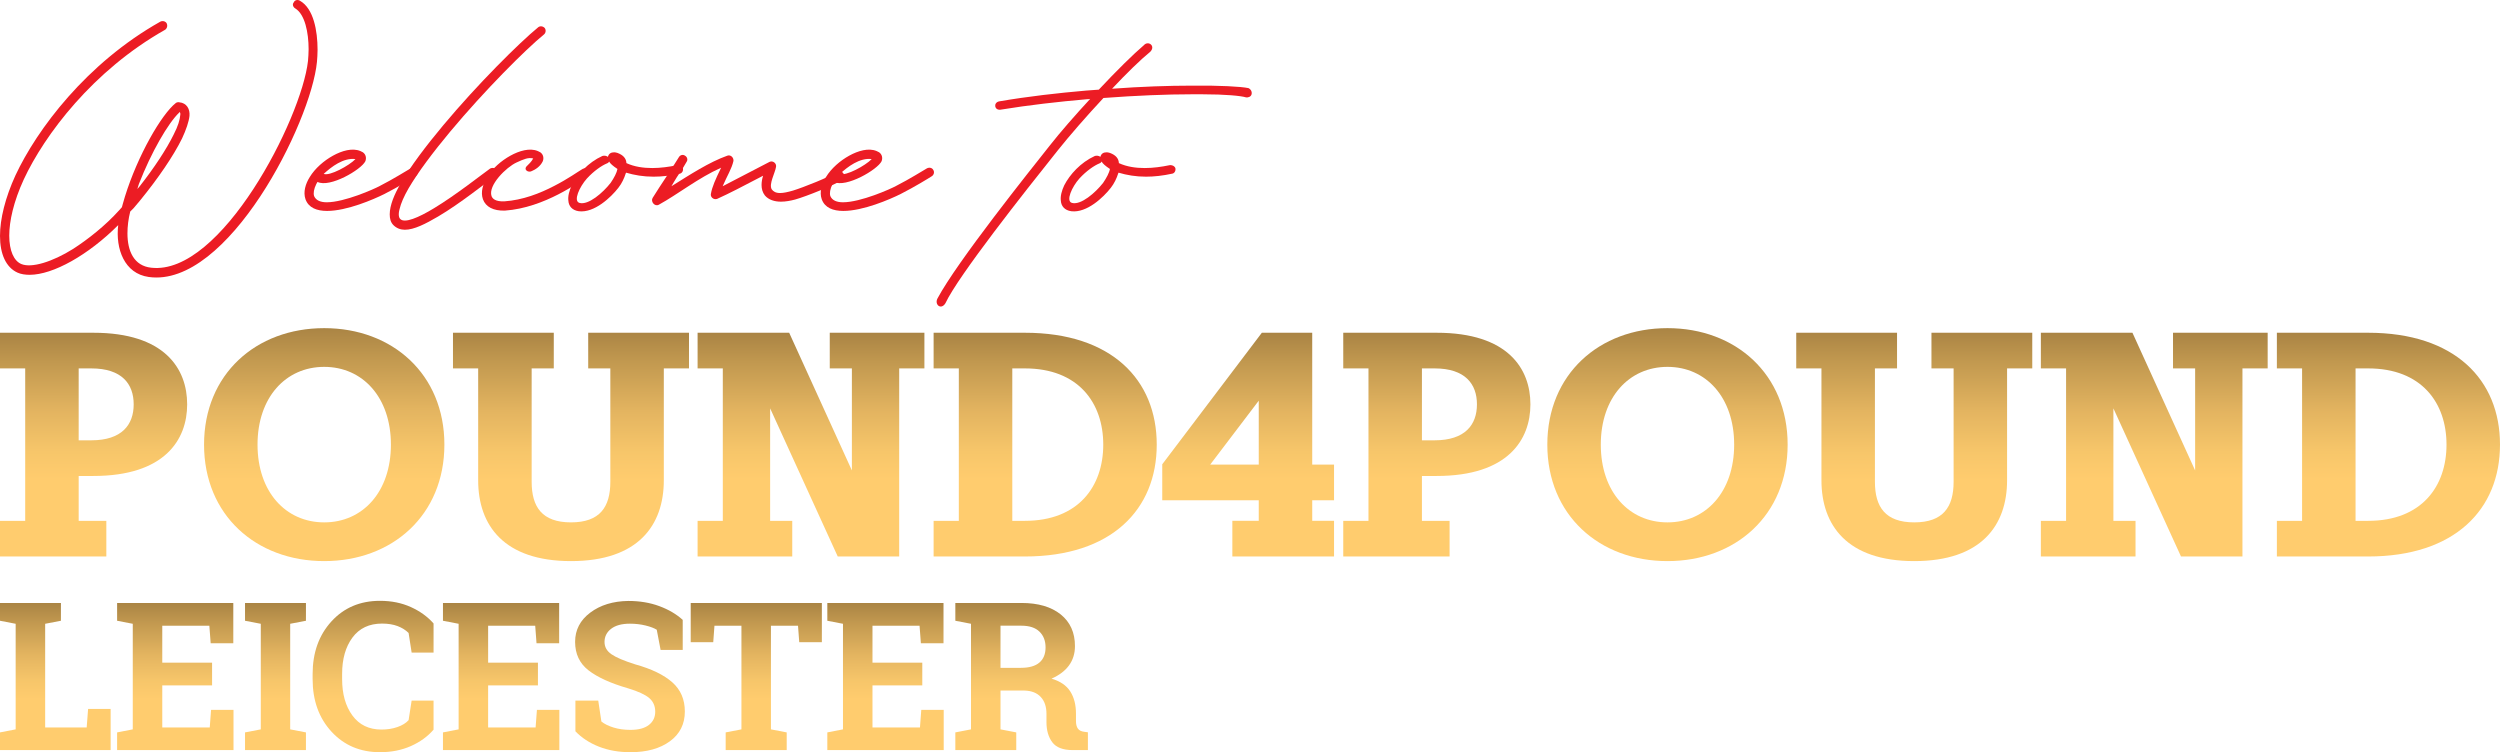 <?xml version="1.0" encoding="utf-8"?>
<!-- Generator: Adobe Illustrator 16.0.0, SVG Export Plug-In . SVG Version: 6.00 Build 0)  -->
<!DOCTYPE svg PUBLIC "-//W3C//DTD SVG 1.1//EN" "http://www.w3.org/Graphics/SVG/1.1/DTD/svg11.dtd">
<svg version="1.1" id="Layer_1" xmlns="http://www.w3.org/2000/svg" xmlns:xlink="http://www.w3.org/1999/xlink" x="0px" y="0px"
	 width="621.5px" height="186.997px" viewBox="0 -34.284 621.5 186.997" enable-background="new 0 -34.284 621.5 186.997"
	 xml:space="preserve">
<g>
	<g>
		<path fill="#EC1C24" d="M7.364,34.034c-1.074,0-2.147-0.154-2.992-0.537C1.456,32.192,0,28.816,0,24.366
			c0-4.22,1.304-9.513,3.835-15.038C9.206-2.18,21.558-18.6,39.819-28.88c0.537-0.306,1.305-0.153,1.612,0.384
			c0.306,0.614,0.077,1.305-0.385,1.611C23.093-16.755,11.047-0.721,5.908,10.328c-2.534,5.523-3.607,10.357-3.607,13.963
			c0,3.758,1.151,6.291,2.992,7.059c2.533,1.073,7.749-0.537,12.889-3.76c3.683-2.378,7.979-5.753,11.432-9.59l0.689-0.768
			l0.231-0.843l0.537-1.843C34.217,4.421,40.124-5.861,43.729-8.698c0.231-0.154,0.616-0.229,0.845-0.154
			c1.842,0.154,2.686,1.689,2.533,3.376c-0.154,1.458-0.843,3.453-1.842,5.602c-2.148,4.373-5.984,9.973-10.435,15.421l-1.611,1.917
			l-0.844,0.844c-0.461,1.84-0.689,3.682-0.689,5.447c0,4.373,1.612,8.055,5.906,8.515C54.93,34.266,74.956-4.708,76.568-19.133
			c0.076-0.921,0.152-1.917,0.152-2.916c0-4.144-0.92-8.669-3.298-10.126c-0.538-0.307-0.845-0.999-0.385-1.534
			c0.23-0.537,0.922-0.767,1.535-0.384c3.376,1.918,4.374,7.443,4.374,12.199c0,1.074-0.077,2.072-0.152,2.993
			C77.334-3.789,56.62,37.335,36.979,34.573c-6.059-0.844-8.286-6.982-7.595-12.889C21.942,29.124,13.195,34.034,7.364,34.034z
			 M44.803-5.631c0.079-0.384,0-0.613-0.075-0.766v-0.078l-0.154,0.154c-2.762,2.608-6.982,9.897-10.051,17.799l-0.383,1.228
			l0.537-0.615c3.682-4.681,6.75-9.358,8.514-12.964C44.266-2.945,44.728-4.557,44.803-5.631z"/>
		<path fill="#EC1C24" d="M77.016,9.712c1.305-2.148,3.529-4.065,5.753-5.292c2.225-1.228,4.834-1.995,6.83-1.15l0.613,0.306
			c0.768,0.537,0.921,1.458,0.614,2.225c-0.997,2.072-8.821,6.675-11.891,5.14l-0.308,0.537c-0.612,1.228-0.768,2.302-0.537,2.992
			c0.461,1.074,1.611,1.534,3.146,1.534c4.373,0,11.815-3.298,13.195-4.066c3.454-1.765,6.596-3.759,7.671-4.373
			c0.615-0.306,1.305-0.153,1.613,0.461c0.309,0.536,0.078,1.226-0.46,1.532c-0.843,0.539-4.064,2.532-7.672,4.375
			c-2.762,1.381-9.36,4.219-14.27,4.219c-2.532,0-4.602-0.767-5.37-2.916C75.33,13.471,75.942,11.402,77.016,9.712z M80.47,8.946
			c1.458,0.612,6.369-2.072,7.903-3.683C85.378,4.879,82.386,7.182,80.47,8.946z"/>
		<path fill="#EC1C24" d="M96.884,18.997c0-2.225,1.151-4.988,2.686-7.596c2.455-4.296,6.292-9.36,10.588-14.502
			c8.517-10.203,18.95-20.56,23.63-24.396c0.461-0.384,1.15-0.307,1.611,0.153c0.385,0.46,0.307,1.228-0.152,1.612
			c-4.528,3.682-14.807,13.963-23.324,24.168c-4.221,5.063-7.981,10.05-10.36,14.117c-1.15,1.993-1.917,3.76-2.226,5.139
			c-0.383,1.382-0.152,2.148,0.154,2.454c1.074,1.152,4.527-0.306,8.439-2.685c5.447-3.298,11.738-8.286,13.887-9.82
			c0.537-0.308,1.227-0.231,1.611,0.306c0.383,0.537,0.231,1.305-0.306,1.611c-2.609,1.765-8.594,6.676-14.194,9.974
			c-3.145,1.843-5.984,3.301-8.285,3.301c-1.074,0-2.072-0.384-2.838-1.149C97.115,20.991,96.884,20.071,96.884,18.997z"/>
		<path fill="#EC1C24" d="M125.344,15.775c4.604-0.307,8.899-1.995,12.43-3.837c3.452-1.765,5.983-3.605,7.058-4.219
			c0.613-0.309,1.303-0.154,1.611,0.46c0.308,0.537,0.079,1.227-0.458,1.533c-1.842,1.074-10.51,7.673-20.486,8.363
			c-2.838,0.077-4.756-0.922-5.447-2.838c-0.613-1.766,0-3.836,1.073-5.525c1.307-2.148,3.53-4.065,5.757-5.292
			c2.224-1.228,4.833-1.995,6.827-1.15l0.614,0.306c0.768,0.537,0.921,1.458,0.615,2.225c-0.615,1.304-1.842,2.072-2.764,2.456
			c-0.844,0.46-2.224-0.384-1.074-1.381c0.306-0.306,0.997-0.92,1.458-1.765c-1.228-0.308-2.302,0.153-4.145,0.997
			c-2.531,1.15-7.133,5.678-6.213,8.362C122.429,15.083,123.12,15.851,125.344,15.775z"/>
		<path fill="#EC1C24" d="M141.298,15.621c-0.152-1.151,0.231-2.531,0.843-3.836c1.381-2.686,4.066-5.677,7.597-7.289
			c0.46-0.153,0.92-0.076,1.303,0.153l0.078,0.077c0.231-0.844,0.769-1.15,1.612-1.15c0.229,0,0.458,0.076,0.766,0.153
			c1.459,0.537,2.149,1.38,2.225,2.455v0.078c1.995,0.92,4.221,1.228,6.446,1.228c2.073,0,4.22-0.308,6.059-0.69
			c0.616-0.153,1.305,0.153,1.536,0.69c0.154,0.615-0.152,1.227-0.689,1.38c-2.457,0.537-4.605,0.767-6.6,0.767
			c-2.531,0-4.757-0.384-6.827-0.997l-0.078,0.153c-0.383,1.228-0.996,2.532-1.842,3.606c-1.839,2.378-5.984,6.292-9.819,5.831
			C142.219,17.999,141.378,16.925,141.298,15.621z M153.497,7.719c-1.151-0.768-1.764-1.305-2.071-1.842l-0.154,0.231
			c-0.153,0.153-0.231,0.153-0.384,0.23c-1.305,0.537-3.222,1.842-4.987,3.76c-1.841,2.072-3.454,5.602-1.841,6.062
			c2.227,0.613,5.83-2.532,7.749-4.987C152.653,9.944,153.344,8.639,153.497,7.719z"/>
		<path fill="#EC1C24" d="M168.761,4.802c0.308-0.537,0.998-0.767,1.535-0.382c0.537,0.306,0.768,0.996,0.386,1.533
			c-1,1.843-2.227,3.376-3.226,5.141l-0.537,0.921c4.68-2.917,9.36-5.984,13.887-7.596c0.843-0.308,1.611,0.459,1.534,1.305
			c-0.46,1.995-1.534,3.606-2.686,6.291l11.661-6.06c0.843-0.384,1.764,0.383,1.611,1.226c-0.23,1.535-1.84,4.297-1.074,5.601
			c0.385,0.537,0.998,0.921,2.072,0.921c0.845,0,1.917-0.23,3.223-0.612c2.532-0.77,9.283-3.454,10.893-4.604
			c0.537-0.383,1.227-0.23,1.611,0.307c0.383,0.537,0.228,1.228-0.231,1.611c-1.917,1.305-8.979,4.144-11.739,4.91
			c-1.15,0.309-2.379,0.537-3.529,0.537c-1.611,0-3.07-0.459-3.991-1.533c-0.608-0.77-0.838-1.691-0.838-2.61
			c0-0.767,0.154-1.611,0.382-2.302c-5.445,2.838-8.362,4.375-11.429,5.754c-0.844,0.308-1.765-0.459-1.536-1.304
			c0.306-1.688,1.074-3.453,2.533-6.445c-5.679,2.532-10.742,6.599-15.5,9.208c-0.997,0.536-2.071-0.768-1.534-1.689
			C164.465,11.325,166.614,8.333,168.761,4.802z"/>
		<path fill="#EC1C24" d="M205.352,9.712c1.305-2.148,3.529-4.065,5.754-5.292c2.226-1.228,4.834-1.995,6.827-1.15l0.615,0.306
			c0.768,0.537,0.92,1.458,0.613,2.225c-0.998,2.072-8.824,6.675-11.891,5.14l-0.306,0.537c-0.615,1.228-0.768,2.302-0.537,2.992
			c0.459,1.074,1.612,1.534,3.145,1.534c4.374,0,11.816-3.298,13.197-4.066c3.453-1.765,6.598-3.759,7.672-4.373
			c0.614-0.306,1.305-0.153,1.611,0.461c0.306,0.536,0.078,1.226-0.46,1.532c-0.843,0.537-4.064,2.532-7.671,4.375
			c-2.764,1.381-9.36,4.219-14.27,4.219c-2.533,0-4.604-0.767-5.371-2.916C203.664,13.471,204.278,11.402,205.352,9.712z
			 M208.803,8.946c1.459,0.612,6.369-2.072,7.904-3.683C213.714,4.879,210.724,7.182,208.803,8.946z"/>
		<path fill="#EC1C24" d="M261.044,1.811c2.532-3.223,6.214-7.443,9.974-11.507c-0.307,0.078-0.537,0.078-0.769,0.078
			c-7.058,0.612-14.5,1.456-21.559,2.608c-1.535,0.153-1.765-1.765-0.308-2.071c7.136-1.227,14.577-2.071,21.636-2.685l3.146-0.229
			c4.372-4.681,8.67-8.9,11.2-11.047c1.074-1.227,2.993,0.153,1.611,1.612c-2.455,1.995-5.908,5.369-9.513,9.206
			c7.289-0.537,14.117-0.767,19.716-0.767c7.06-0.078,12.353,0.23,14.194,0.614c0.614,0.306,0.922,0.921,0.769,1.535
			c-0.152,0.614-0.844,0.843-1.381,0.767c-1.229-0.384-5.14-0.767-10.816-0.767h-2.764c-6.062,0-13.656,0.306-21.865,0.92
			c-4.221,4.528-8.44,9.36-11.431,13.12c-8.207,10.276-24.703,31.146-27.848,37.897c-1.074,1.765-2.763,0.384-1.996-1.149
			C237.951,30.735,256.056,8.102,261.044,1.811z"/>
		<path fill="#EC1C24" d="M263.726,15.621c-0.153-1.151,0.231-2.531,0.844-3.836c1.381-2.686,4.066-5.677,7.596-7.289
			c0.462-0.153,0.923-0.076,1.305,0.153l0.075,0.077c0.23-0.844,0.769-1.15,1.611-1.15c0.229,0,0.46,0.076,0.768,0.153
			c1.457,0.537,2.147,1.38,2.225,2.455v0.078c1.996,0.92,4.22,1.228,6.443,1.228c2.073,0,4.221-0.308,6.063-0.69
			c0.614-0.153,1.305,0.153,1.536,0.69c0.15,0.615-0.155,1.227-0.691,1.38c-2.454,0.537-4.603,0.767-6.599,0.767
			c-2.532,0-4.756-0.384-6.827-0.997l-0.078,0.153c-0.384,1.228-0.998,2.532-1.841,3.606c-1.843,2.378-5.984,6.292-9.82,5.831
			C264.647,17.999,263.804,16.925,263.726,15.621z M275.926,7.719c-1.151-0.768-1.766-1.305-2.071-1.842l-0.152,0.231
			c-0.156,0.153-0.231,0.153-0.386,0.23c-1.305,0.537-3.222,1.842-4.986,3.76c-1.842,2.072-3.453,5.602-1.842,6.062
			c2.224,0.613,5.831-2.532,7.749-4.987C275.083,9.944,275.774,8.639,275.926,7.719z"/>
	</g>
	<g>
		<g>
			<defs>
				<path id="SVGID_1_" d="M19.559,57.302h3.131c7.641,0,10.544,3.895,10.544,8.938c0,5.044-2.903,8.939-10.544,8.939h-3.131V57.302
					z M0,48.439v8.863h6.265v37.894H0v8.863h26.435v-8.863h-6.875V84.042h3.667c17.726,0,23.302-9.015,23.302-17.802
					c0-8.861-5.576-17.801-23.302-17.801H0z"/>
			</defs>
			<clipPath id="SVGID_2_">
				<use xlink:href="#SVGID_1_"  overflow="visible"/>
			</clipPath>
			
				<linearGradient id="SVGID_3_" gradientUnits="userSpaceOnUse" x1="-296.353" y1="669.649" x2="-295.442" y2="669.649" gradientTransform="matrix(0 -61.054 61.054 0 -40861.371 -17989.481)">
				<stop  offset="0" style="stop-color:#FFCC6E"/>
				<stop  offset="0.009" style="stop-color:#FFCC6E"/>
				<stop  offset="0.346" style="stop-color:#FFCC6E"/>
				<stop  offset="0.468" style="stop-color:#F7C66A"/>
				<stop  offset="0.65" style="stop-color:#E3B460"/>
				<stop  offset="0.871" style="stop-color:#C1984F"/>
				<stop  offset="1" style="stop-color:#AA8444"/>
			</linearGradient>
			<rect x="0" y="48.439" clip-path="url(#SVGID_2_)" fill="url(#SVGID_3_)" width="46.528" height="55.62"/>
		</g>
		<g>
			<defs>
				<path id="SVGID_4_" d="M64.021,76.25c0-11.765,7.027-19.33,16.579-19.33c9.551,0,16.58,7.565,16.58,19.33
					c0,11.763-7.029,19.33-16.58,19.33C71.049,95.58,64.021,88.013,64.021,76.25 M50.728,76.25
					c0,17.495,12.909,28.956,29.873,28.956c16.96,0,29.874-11.461,29.874-28.956c0-17.495-12.914-28.957-29.874-28.957
					C63.637,47.293,50.728,58.755,50.728,76.25"/>
			</defs>
			<clipPath id="SVGID_5_">
				<use xlink:href="#SVGID_4_"  overflow="visible"/>
			</clipPath>
			
				<linearGradient id="SVGID_6_" gradientUnits="userSpaceOnUse" x1="-296.404" y1="669.495" x2="-295.493" y2="669.495" gradientTransform="matrix(0 -63.571 63.571 0 -42479.695 -18737.408)">
				<stop  offset="0" style="stop-color:#FFCC6E"/>
				<stop  offset="0.009" style="stop-color:#FFCC6E"/>
				<stop  offset="0.346" style="stop-color:#FFCC6E"/>
				<stop  offset="0.468" style="stop-color:#F7C66A"/>
				<stop  offset="0.65" style="stop-color:#E3B460"/>
				<stop  offset="0.871" style="stop-color:#C1984F"/>
				<stop  offset="1" style="stop-color:#AA8444"/>
			</linearGradient>
			<rect x="50.728" y="47.293" clip-path="url(#SVGID_5_)" fill="url(#SVGID_6_)" width="59.746" height="57.913"/>
		</g>
		<g>
			<defs>
				<path id="SVGID_7_" d="M146.227,48.439v8.863h5.502v28.191c0,6.27-2.596,10.086-9.779,10.086c-7.182,0-9.78-3.817-9.78-10.086
					V57.302h5.501v-8.863H112.61v8.863h6.264v27.811c0,11.233,6.419,20.093,23.076,20.093c16.656,0,23.075-8.86,23.075-20.093
					V57.302h6.262v-8.863H146.227z"/>
			</defs>
			<clipPath id="SVGID_8_">
				<use xlink:href="#SVGID_7_"  overflow="visible"/>
			</clipPath>
			
				<linearGradient id="SVGID_9_" gradientUnits="userSpaceOnUse" x1="-296.378" y1="669.427" x2="-295.467" y2="669.427" gradientTransform="matrix(0 -62.312 62.312 0 -41571.641 -18362.803)">
				<stop  offset="0" style="stop-color:#FFCC6E"/>
				<stop  offset="0.009" style="stop-color:#FFCC6E"/>
				<stop  offset="0.346" style="stop-color:#FFCC6E"/>
				<stop  offset="0.468" style="stop-color:#F7C66A"/>
				<stop  offset="0.65" style="stop-color:#E3B460"/>
				<stop  offset="0.871" style="stop-color:#C1984F"/>
				<stop  offset="1" style="stop-color:#AA8444"/>
			</linearGradient>
			<rect x="112.61" y="48.439" clip-path="url(#SVGID_8_)" fill="url(#SVGID_9_)" width="58.676" height="56.767"/>
		</g>
		<g>
			<defs>
				<polygon id="SVGID_10_" points="206.277,48.439 206.277,57.302 211.778,57.302 211.778,82.668 196.19,48.439 173.422,48.439 
					173.422,57.302 179.689,57.302 179.689,95.196 173.422,95.196 173.422,104.06 196.953,104.06 196.953,95.196 191.455,95.196 
					191.455,67.233 208.263,104.06 223.54,104.06 223.54,57.302 229.808,57.302 229.808,48.439 				"/>
			</defs>
			<clipPath id="SVGID_11_">
				<use xlink:href="#SVGID_10_"  overflow="visible"/>
			</clipPath>
			
				<linearGradient id="SVGID_12_" gradientUnits="userSpaceOnUse" x1="-296.353" y1="669.363" x2="-295.442" y2="669.363" gradientTransform="matrix(0 -61.054 61.054 0 -40665.559 -17989.481)">
				<stop  offset="0" style="stop-color:#FFCC6E"/>
				<stop  offset="0.009" style="stop-color:#FFCC6E"/>
				<stop  offset="0.346" style="stop-color:#FFCC6E"/>
				<stop  offset="0.468" style="stop-color:#F7C66A"/>
				<stop  offset="0.65" style="stop-color:#E3B460"/>
				<stop  offset="0.871" style="stop-color:#C1984F"/>
				<stop  offset="1" style="stop-color:#AA8444"/>
			</linearGradient>
			<rect x="173.422" y="48.439" clip-path="url(#SVGID_11_)" fill="url(#SVGID_12_)" width="56.386" height="55.62"/>
		</g>
		<g>
			<defs>
				<path id="SVGID_13_" d="M251.656,57.302h3.132c13.295,0,19.482,8.559,19.482,18.948c0,10.388-6.188,18.946-19.482,18.946h-3.132
					V57.302z M232.096,48.439v8.863h6.267v37.894h-6.267v8.863h22.692c21.547,0,32.777-11.689,32.777-27.81
					s-11.23-27.811-32.777-27.811H232.096z"/>
			</defs>
			<clipPath id="SVGID_14_">
				<use xlink:href="#SVGID_13_"  overflow="visible"/>
			</clipPath>
			
				<linearGradient id="SVGID_15_" gradientUnits="userSpaceOnUse" x1="-296.353" y1="669.268" x2="-295.442" y2="669.268" gradientTransform="matrix(0 -61.054 61.054 0 -40601.621 -17989.481)">
				<stop  offset="0" style="stop-color:#FFCC6E"/>
				<stop  offset="0.009" style="stop-color:#FFCC6E"/>
				<stop  offset="0.346" style="stop-color:#FFCC6E"/>
				<stop  offset="0.468" style="stop-color:#F7C66A"/>
				<stop  offset="0.65" style="stop-color:#E3B460"/>
				<stop  offset="0.871" style="stop-color:#C1984F"/>
				<stop  offset="1" style="stop-color:#AA8444"/>
			</linearGradient>
			<rect x="232.096" y="48.439" clip-path="url(#SVGID_14_)" fill="url(#SVGID_15_)" width="55.469" height="55.62"/>
		</g>
		<g>
			<defs>
				<path id="SVGID_16_" d="M312.926,65.324v15.892h-12.071L312.926,65.324z M313.693,48.439l-24.758,32.698v8.939h23.99v5.119
					h-6.565v8.863h25.282v-8.863h-5.424v-5.119h5.424v-8.861h-5.424V48.439H313.693z"/>
			</defs>
			<clipPath id="SVGID_17_">
				<use xlink:href="#SVGID_16_"  overflow="visible"/>
			</clipPath>
			
				<linearGradient id="SVGID_18_" gradientUnits="userSpaceOnUse" x1="-296.353" y1="669.188" x2="-295.442" y2="669.188" gradientTransform="matrix(0 -61.054 61.054 0 -40546.246 -17989.481)">
				<stop  offset="0" style="stop-color:#FFCC6E"/>
				<stop  offset="0.009" style="stop-color:#FFCC6E"/>
				<stop  offset="0.346" style="stop-color:#FFCC6E"/>
				<stop  offset="0.468" style="stop-color:#F7C66A"/>
				<stop  offset="0.65" style="stop-color:#E3B460"/>
				<stop  offset="0.871" style="stop-color:#C1984F"/>
				<stop  offset="1" style="stop-color:#AA8444"/>
			</linearGradient>
			<rect x="288.935" y="48.439" clip-path="url(#SVGID_17_)" fill="url(#SVGID_18_)" width="42.707" height="55.62"/>
		</g>
		<g>
			<defs>
				<path id="SVGID_19_" d="M353.492,57.302h3.138c7.634,0,10.539,3.895,10.539,8.938c0,5.044-2.905,8.939-10.539,8.939h-3.138
					V57.302z M333.932,48.439v8.863h6.27v37.894h-6.27v8.863h26.438v-8.863h-6.879V84.042h3.668
					c17.722,0,23.302-9.015,23.302-17.802c0-8.861-5.58-17.801-23.302-17.801H333.932z"/>
			</defs>
			<clipPath id="SVGID_20_">
				<use xlink:href="#SVGID_19_"  overflow="visible"/>
			</clipPath>
			
				<linearGradient id="SVGID_21_" gradientUnits="userSpaceOnUse" x1="-296.353" y1="669.114" x2="-295.442" y2="669.114" gradientTransform="matrix(0 -61.054 61.054 0 -40494.809 -17989.481)">
				<stop  offset="0" style="stop-color:#FFCC6E"/>
				<stop  offset="0.009" style="stop-color:#FFCC6E"/>
				<stop  offset="0.346" style="stop-color:#FFCC6E"/>
				<stop  offset="0.468" style="stop-color:#F7C66A"/>
				<stop  offset="0.65" style="stop-color:#E3B460"/>
				<stop  offset="0.871" style="stop-color:#C1984F"/>
				<stop  offset="1" style="stop-color:#AA8444"/>
			</linearGradient>
			<rect x="333.932" y="48.439" clip-path="url(#SVGID_20_)" fill="url(#SVGID_21_)" width="46.529" height="55.62"/>
		</g>
		<g>
			<defs>
				<path id="SVGID_22_" d="M397.957,76.25c0-11.765,7.03-19.33,16.579-19.33c9.547,0,16.578,7.565,16.578,19.33
					c0,11.763-7.031,19.33-16.578,19.33C404.987,95.58,397.957,88.013,397.957,76.25 M384.664,76.25
					c0,17.495,12.91,28.956,29.872,28.956s29.871-11.461,29.871-28.956c0-17.495-12.909-28.957-29.871-28.957
					S384.664,58.755,384.664,76.25"/>
			</defs>
			<clipPath id="SVGID_23_">
				<use xlink:href="#SVGID_22_"  overflow="visible"/>
			</clipPath>
			
				<linearGradient id="SVGID_24_" gradientUnits="userSpaceOnUse" x1="-296.404" y1="668.983" x2="-295.493" y2="668.983" gradientTransform="matrix(0 -63.571 63.571 0 -42113.133 -18737.408)">
				<stop  offset="0" style="stop-color:#FFCC6E"/>
				<stop  offset="0.009" style="stop-color:#FFCC6E"/>
				<stop  offset="0.346" style="stop-color:#FFCC6E"/>
				<stop  offset="0.468" style="stop-color:#F7C66A"/>
				<stop  offset="0.65" style="stop-color:#E3B460"/>
				<stop  offset="0.871" style="stop-color:#C1984F"/>
				<stop  offset="1" style="stop-color:#AA8444"/>
			</linearGradient>
			<rect x="384.664" y="47.293" clip-path="url(#SVGID_23_)" fill="url(#SVGID_24_)" width="59.743" height="57.913"/>
		</g>
		<g>
			<defs>
				<path id="SVGID_25_" d="M480.16,48.439v8.863h5.506v28.191c0,6.27-2.6,10.086-9.782,10.086c-7.182,0-9.778-3.817-9.778-10.086
					V57.302h5.498v-8.863h-25.06v8.863h6.268v27.811c0,11.233,6.418,20.093,23.072,20.093s23.076-8.86,23.076-20.093V57.302h6.261
					v-8.863H480.16z"/>
			</defs>
			<clipPath id="SVGID_26_">
				<use xlink:href="#SVGID_25_"  overflow="visible"/>
			</clipPath>
			
				<linearGradient id="SVGID_27_" gradientUnits="userSpaceOnUse" x1="-296.378" y1="668.906" x2="-295.467" y2="668.906" gradientTransform="matrix(0 -62.312 62.312 0 -41205.141 -18362.803)">
				<stop  offset="0" style="stop-color:#FFCC6E"/>
				<stop  offset="0.009" style="stop-color:#FFCC6E"/>
				<stop  offset="0.346" style="stop-color:#FFCC6E"/>
				<stop  offset="0.468" style="stop-color:#F7C66A"/>
				<stop  offset="0.65" style="stop-color:#E3B460"/>
				<stop  offset="0.871" style="stop-color:#C1984F"/>
				<stop  offset="1" style="stop-color:#AA8444"/>
			</linearGradient>
			<rect x="446.544" y="48.439" clip-path="url(#SVGID_26_)" fill="url(#SVGID_27_)" width="58.677" height="56.767"/>
		</g>
		<g>
			<defs>
				<polygon id="SVGID_28_" points="540.211,48.439 540.211,57.302 545.71,57.302 545.71,82.668 530.126,48.439 507.358,48.439 
					507.358,57.302 513.626,57.302 513.626,95.196 507.358,95.196 507.358,104.06 530.891,104.06 530.891,95.196 525.39,95.196 
					525.39,67.233 542.197,104.06 557.473,104.06 557.473,57.302 563.743,57.302 563.743,48.439 				"/>
			</defs>
			<clipPath id="SVGID_29_">
				<use xlink:href="#SVGID_28_"  overflow="visible"/>
			</clipPath>
			
				<linearGradient id="SVGID_30_" gradientUnits="userSpaceOnUse" x1="-296.353" y1="668.829" x2="-295.442" y2="668.829" gradientTransform="matrix(0 -61.054 61.054 0 -40298.996 -17989.481)">
				<stop  offset="0" style="stop-color:#FFCC6E"/>
				<stop  offset="0.009" style="stop-color:#FFCC6E"/>
				<stop  offset="0.346" style="stop-color:#FFCC6E"/>
				<stop  offset="0.468" style="stop-color:#F7C66A"/>
				<stop  offset="0.65" style="stop-color:#E3B460"/>
				<stop  offset="0.871" style="stop-color:#C1984F"/>
				<stop  offset="1" style="stop-color:#AA8444"/>
			</linearGradient>
			<rect x="507.358" y="48.439" clip-path="url(#SVGID_29_)" fill="url(#SVGID_30_)" width="56.385" height="55.62"/>
		</g>
		<g>
			<defs>
				<path id="SVGID_31_" d="M585.592,57.302h3.132c13.293,0,19.478,8.559,19.478,18.948c0,10.388-6.185,18.946-19.478,18.946h-3.132
					V57.302z M566.031,48.439v8.863h6.266v37.894h-6.266v8.863h22.692c21.543,0,32.776-11.689,32.776-27.81
					s-11.233-27.811-32.776-27.811H566.031z"/>
			</defs>
			<clipPath id="SVGID_32_">
				<use xlink:href="#SVGID_31_"  overflow="visible"/>
			</clipPath>
			
				<linearGradient id="SVGID_33_" gradientUnits="userSpaceOnUse" x1="-296.353" y1="668.734" x2="-295.442" y2="668.734" gradientTransform="matrix(0 -61.054 61.054 0 -40235.059 -17989.481)">
				<stop  offset="0" style="stop-color:#FFCC6E"/>
				<stop  offset="0.009" style="stop-color:#FFCC6E"/>
				<stop  offset="0.346" style="stop-color:#FFCC6E"/>
				<stop  offset="0.468" style="stop-color:#F7C66A"/>
				<stop  offset="0.65" style="stop-color:#E3B460"/>
				<stop  offset="0.871" style="stop-color:#C1984F"/>
				<stop  offset="1" style="stop-color:#AA8444"/>
			</linearGradient>
			<rect x="566.031" y="48.439" clip-path="url(#SVGID_32_)" fill="url(#SVGID_33_)" width="55.469" height="55.62"/>
		</g>
	</g>
	<g>
		<linearGradient id="SVGID_34_" gradientUnits="userSpaceOnUse" x1="13.752" y1="152.185" x2="13.752" y2="115.615">
			<stop  offset="0" style="stop-color:#FFCC6E"/>
			<stop  offset="0.009" style="stop-color:#FFCC6E"/>
			<stop  offset="0.346" style="stop-color:#FFCC6E"/>
			<stop  offset="0.468" style="stop-color:#F7C66A"/>
			<stop  offset="0.65" style="stop-color:#E3B460"/>
			<stop  offset="0.871" style="stop-color:#C1984F"/>
			<stop  offset="1" style="stop-color:#AA8444"/>
		</linearGradient>
		<path fill="url(#SVGID_34_)" d="M0,152.185v-4.395l3.893-0.754v-26.248L0,120.036v-4.421h3.893h7.335h3.918v4.421l-3.918,0.753
			v25.771h10.323l0.352-4.597h5.601v10.223H0z"/>
		<linearGradient id="SVGID_35_" gradientUnits="userSpaceOnUse" x1="43.58" y1="152.185" x2="43.58" y2="115.615">
			<stop  offset="0" style="stop-color:#FFCC6E"/>
			<stop  offset="0.009" style="stop-color:#FFCC6E"/>
			<stop  offset="0.346" style="stop-color:#FFCC6E"/>
			<stop  offset="0.468" style="stop-color:#F7C66A"/>
			<stop  offset="0.65" style="stop-color:#E3B460"/>
			<stop  offset="0.871" style="stop-color:#C1984F"/>
			<stop  offset="1" style="stop-color:#AA8444"/>
		</linearGradient>
		<path fill="url(#SVGID_35_)" d="M52.723,136.11H40.34v10.449h11.805l0.327-4.369h5.576v9.995H29.112v-4.395l3.894-0.754v-26.248
			l-3.894-0.753v-4.421h3.894h24.992v10.024h-5.626l-0.327-4.372H40.34v9.193h12.383V136.11z"/>
		<linearGradient id="SVGID_36_" gradientUnits="userSpaceOnUse" x1="68.485" y1="152.185" x2="68.485" y2="115.615">
			<stop  offset="0" style="stop-color:#FFCC6E"/>
			<stop  offset="0.009" style="stop-color:#FFCC6E"/>
			<stop  offset="0.346" style="stop-color:#FFCC6E"/>
			<stop  offset="0.468" style="stop-color:#F7C66A"/>
			<stop  offset="0.65" style="stop-color:#E3B460"/>
			<stop  offset="0.871" style="stop-color:#C1984F"/>
			<stop  offset="1" style="stop-color:#AA8444"/>
		</linearGradient>
		<path fill="url(#SVGID_36_)" d="M60.912,120.036v-4.421h15.146v4.421l-3.917,0.753v26.248l3.917,0.754v4.395H60.912v-4.395
			l3.919-0.754v-26.248L60.912,120.036z"/>
		<linearGradient id="SVGID_37_" gradientUnits="userSpaceOnUse" x1="92.751" y1="152.713" x2="92.751" y2="115.087">
			<stop  offset="0" style="stop-color:#FFCC6E"/>
			<stop  offset="0.009" style="stop-color:#FFCC6E"/>
			<stop  offset="0.346" style="stop-color:#FFCC6E"/>
			<stop  offset="0.468" style="stop-color:#F7C66A"/>
			<stop  offset="0.65" style="stop-color:#E3B460"/>
			<stop  offset="0.871" style="stop-color:#C1984F"/>
			<stop  offset="1" style="stop-color:#AA8444"/>
		</linearGradient>
		<path fill="url(#SVGID_37_)" d="M107.783,127.949h-5.45l-0.754-4.874c-0.72-0.72-1.628-1.289-2.725-1.709
			c-1.097-0.418-2.39-0.627-3.881-0.627c-3.181,0-5.63,1.154-7.346,3.466c-1.717,2.311-2.575,5.325-2.575,9.042v1.281
			c0,3.72,0.854,6.741,2.562,9.067c1.708,2.329,4.119,3.491,7.233,3.491c1.439,0,2.759-0.209,3.956-0.628
			c1.198-0.418,2.124-0.986,2.776-1.708l0.754-4.871h5.45v7.232c-1.474,1.708-3.354,3.067-5.64,4.082
			c-2.286,1.012-4.843,1.52-7.672,1.52c-4.908,0-8.926-1.698-12.057-5.1c-3.131-3.397-4.696-7.76-4.696-13.086v-1.23
			c0-5.309,1.557-9.67,4.671-13.087c3.114-3.416,7.142-5.124,12.083-5.124c2.829,0,5.383,0.516,7.661,1.545
			c2.277,1.029,4.161,2.39,5.651,4.08V127.949z"/>
		<linearGradient id="SVGID_38_" gradientUnits="userSpaceOnUse" x1="124.588" y1="152.185" x2="124.588" y2="115.615">
			<stop  offset="0" style="stop-color:#FFCC6E"/>
			<stop  offset="0.009" style="stop-color:#FFCC6E"/>
			<stop  offset="0.346" style="stop-color:#FFCC6E"/>
			<stop  offset="0.468" style="stop-color:#F7C66A"/>
			<stop  offset="0.65" style="stop-color:#E3B460"/>
			<stop  offset="0.871" style="stop-color:#C1984F"/>
			<stop  offset="1" style="stop-color:#AA8444"/>
		</linearGradient>
		<path fill="url(#SVGID_38_)" d="M133.731,136.11h-12.383v10.449h11.805l0.327-4.369h5.576v9.995H110.12v-4.395l3.893-0.754
			v-26.248l-3.893-0.753v-4.421h3.893h24.992v10.024h-5.626l-0.326-4.372h-11.705v9.193h12.383V136.11z"/>
		<linearGradient id="SVGID_39_" gradientUnits="userSpaceOnUse" x1="156.614" y1="152.713" x2="156.614" y2="115.113">
			<stop  offset="0" style="stop-color:#FFCC6E"/>
			<stop  offset="0.009" style="stop-color:#FFCC6E"/>
			<stop  offset="0.346" style="stop-color:#FFCC6E"/>
			<stop  offset="0.468" style="stop-color:#F7C66A"/>
			<stop  offset="0.65" style="stop-color:#E3B460"/>
			<stop  offset="0.871" style="stop-color:#C1984F"/>
			<stop  offset="1" style="stop-color:#AA8444"/>
		</linearGradient>
		<path fill="url(#SVGID_39_)" d="M169.726,127.294h-5.501l-0.955-5.023c-0.636-0.402-1.566-0.754-2.787-1.055
			c-1.224-0.301-2.521-0.452-3.894-0.452c-2.009,0-3.563,0.423-4.66,1.268c-1.097,0.846-1.645,1.938-1.645,3.278
			c0,1.238,0.574,2.258,1.721,3.052c1.146,0.795,3.127,1.638,5.939,2.523c4.036,1.123,7.097,2.606,9.182,4.447
			c2.084,1.842,3.127,4.262,3.127,7.259c0,3.13-1.24,5.602-3.719,7.409c-2.478,1.809-5.743,2.713-9.794,2.713
			c-2.898,0-5.514-0.459-7.85-1.381c-2.336-0.921-4.283-2.194-5.84-3.819v-7.634h5.677l0.778,5.199
			c0.737,0.603,1.737,1.101,3.002,1.493c1.264,0.395,2.676,0.591,4.233,0.591c2.009,0,3.537-0.411,4.583-1.231
			c1.046-0.819,1.57-1.917,1.57-3.29c0-1.407-0.499-2.537-1.495-3.391c-0.997-0.854-2.742-1.657-5.237-2.412
			c-4.337-1.255-7.62-2.744-9.846-4.47c-2.228-1.726-3.341-4.087-3.341-7.084c0-2.964,1.256-5.387,3.769-7.271
			c2.511-1.885,5.667-2.851,9.468-2.901c2.814,0,5.376,0.426,7.687,1.282c2.31,0.853,4.252,1.993,5.827,3.416V127.294z"/>
		<linearGradient id="SVGID_40_" gradientUnits="userSpaceOnUse" x1="188.012" y1="152.185" x2="188.012" y2="115.615">
			<stop  offset="0" style="stop-color:#FFCC6E"/>
			<stop  offset="0.009" style="stop-color:#FFCC6E"/>
			<stop  offset="0.346" style="stop-color:#FFCC6E"/>
			<stop  offset="0.468" style="stop-color:#F7C66A"/>
			<stop  offset="0.65" style="stop-color:#E3B460"/>
			<stop  offset="0.871" style="stop-color:#C1984F"/>
			<stop  offset="1" style="stop-color:#AA8444"/>
		</linearGradient>
		<path fill="url(#SVGID_40_)" d="M204.314,115.614v9.747h-5.626l-0.302-4.095h-6.731v25.771l3.918,0.754v4.395h-15.171v-4.395
			l3.918-0.754v-25.771h-6.707l-0.301,4.095h-5.602v-9.747H204.314z"/>
		<linearGradient id="SVGID_41_" gradientUnits="userSpaceOnUse" x1="220.139" y1="152.185" x2="220.139" y2="115.615">
			<stop  offset="0" style="stop-color:#FFCC6E"/>
			<stop  offset="0.009" style="stop-color:#FFCC6E"/>
			<stop  offset="0.346" style="stop-color:#FFCC6E"/>
			<stop  offset="0.468" style="stop-color:#F7C66A"/>
			<stop  offset="0.65" style="stop-color:#E3B460"/>
			<stop  offset="0.871" style="stop-color:#C1984F"/>
			<stop  offset="1" style="stop-color:#AA8444"/>
		</linearGradient>
		<path fill="url(#SVGID_41_)" d="M229.282,136.11h-12.383v10.449h11.806l0.325-4.369h5.578v9.995h-28.936v-4.395l3.892-0.754
			v-26.248l-3.892-0.753v-4.421h3.892h24.992v10.024h-5.626l-0.327-4.372h-11.705v9.193h12.383V136.11z"/>
		<linearGradient id="SVGID_42_" gradientUnits="userSpaceOnUse" x1="253.974" y1="152.185" x2="253.974" y2="115.615">
			<stop  offset="0" style="stop-color:#FFCC6E"/>
			<stop  offset="0.009" style="stop-color:#FFCC6E"/>
			<stop  offset="0.346" style="stop-color:#FFCC6E"/>
			<stop  offset="0.468" style="stop-color:#F7C66A"/>
			<stop  offset="0.65" style="stop-color:#E3B460"/>
			<stop  offset="0.871" style="stop-color:#C1984F"/>
			<stop  offset="1" style="stop-color:#AA8444"/>
		</linearGradient>
		<path fill="url(#SVGID_42_)" d="M253.924,115.614c4.153,0,7.409,0.952,9.771,2.851c2.359,1.9,3.541,4.525,3.541,7.873
			c0,1.845-0.495,3.441-1.481,4.8c-0.988,1.356-2.437,2.451-4.345,3.289c2.159,0.639,3.712,1.695,4.658,3.179
			c0.946,1.48,1.419,3.319,1.419,5.513v1.859c0,0.802,0.158,1.428,0.478,1.871c0.318,0.445,0.845,0.707,1.582,0.79l0.905,0.126v4.42
			h-3.793c-2.395,0-4.078-0.643-5.05-1.932c-0.971-1.289-1.457-2.957-1.457-5.001v-2.084c0-1.773-0.473-3.168-1.419-4.183
			c-0.945-1.012-2.281-1.543-4.006-1.595h-6.003v9.646l3.918,0.754v4.395h-15.146v-4.395l3.893-0.754v-26.248l-3.893-0.753v-4.421
			h3.893H253.924z M248.724,131.74h5.073c2.044,0,3.575-0.437,4.597-1.307c1.022-0.87,1.532-2.126,1.532-3.766
			c0-1.641-0.507-2.952-1.519-3.931c-1.014-0.98-2.509-1.471-4.484-1.471h-5.199V131.74z"/>
	</g>
</g>
</svg>
